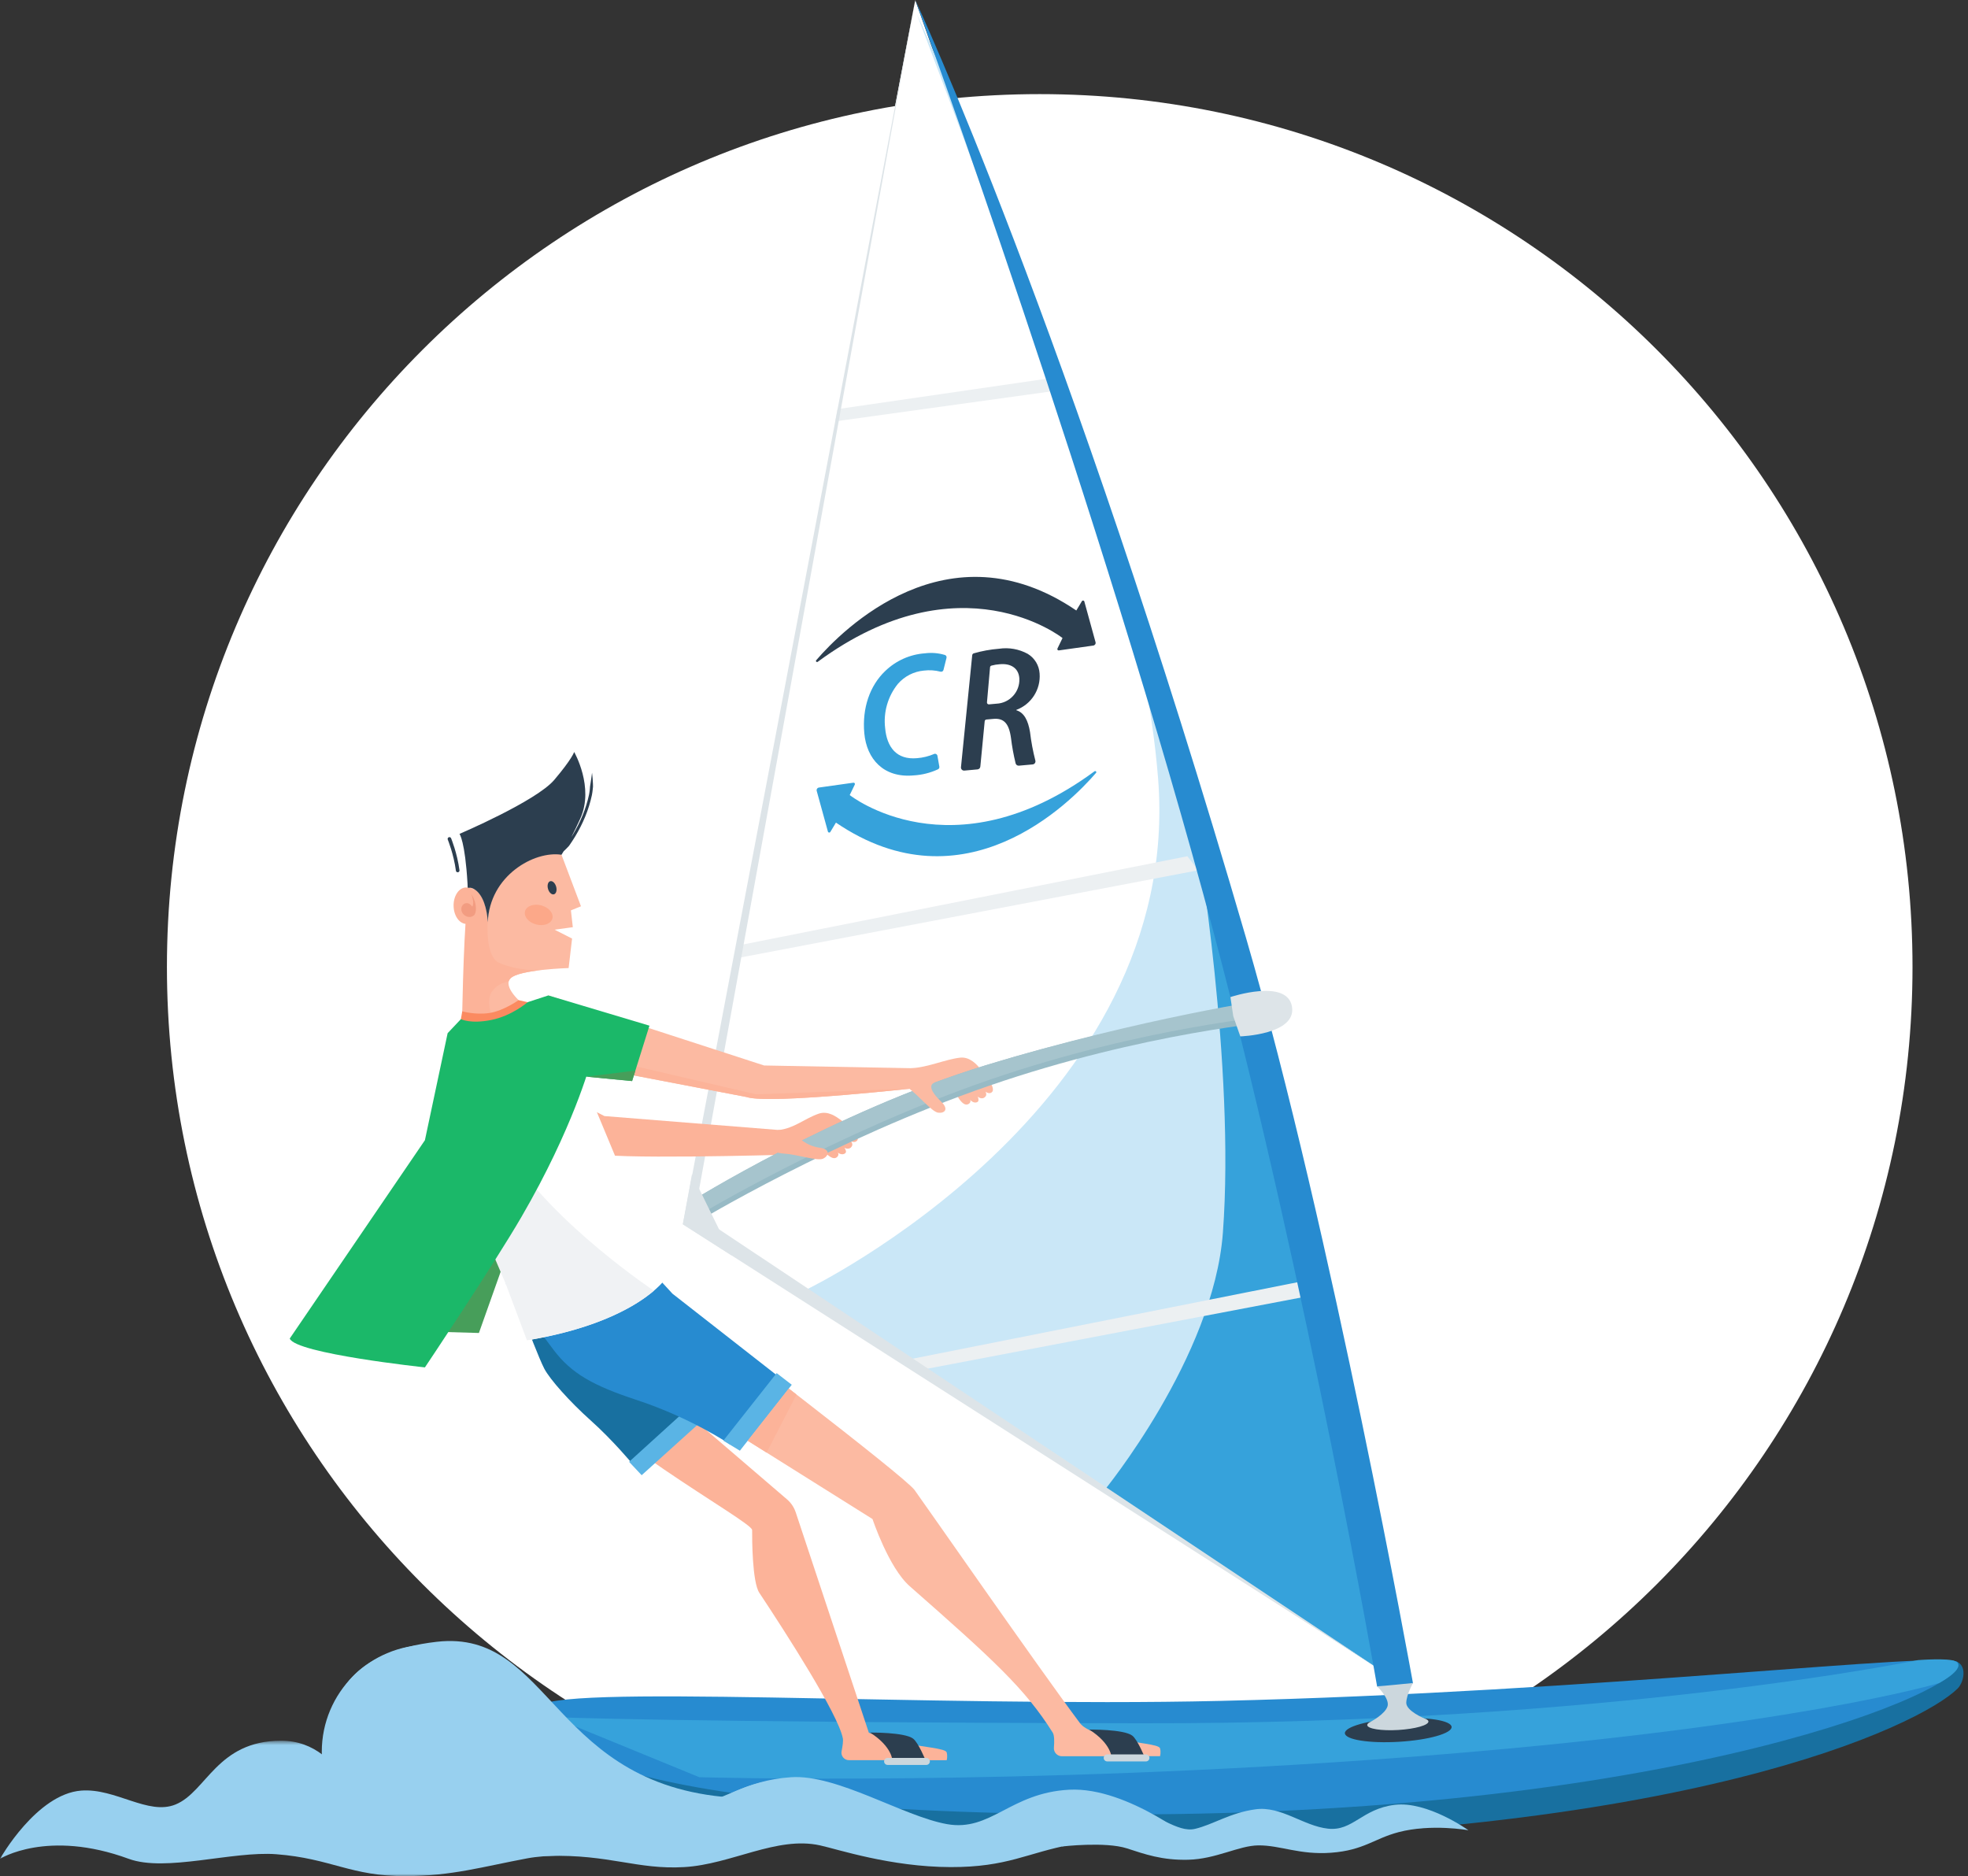 <svg xmlns="http://www.w3.org/2000/svg" xmlns:xlink="http://www.w3.org/1999/xlink" width="428" height="408" viewBox="0 0 428 408">
    <rect x="0" y="0" width="428" height="408" fill="#333333" stroke="none"/>
    <defs>
        <path id="zolhbo1psa" d="M0.667 0L149.893 0 149.893 357.687 0.667 357.687z"/>
        <path id="4ilfypmxic" d="M0 0.553L142.212 0.553 142.212 30 0 30z"/>
    </defs>
    <g fill="none" fill-rule="evenodd">
        <path fill="#FFF" d="M415.932 210.282c0 104.831-84.983 189.814-189.814 189.814-104.832 0-189.814-84.983-189.814-189.814 0-104.83 84.982-189.814 189.814-189.814 104.83 0 189.814 84.983 189.814 189.815"/>
        <path fill="#1870A0" d="M425.767 367.18c-8.063 8.046-59.566 33.01-181.522 33.06-118.184.048-128.785-17.791-127.184-23.202 1.602-5.41 84.834-.033 148.187-1.49 67.942-1.563 137.641-13.825 158.645-14.464 4.31-.132 3.375 4.599 1.874 6.096"/>
        <path fill="#278BD0" d="M425.767 361.526c3.494 5.375-59.566 33.008-181.522 33.059-118.184.048-128.785-17.791-127.184-23.202 1.602-5.41 84.834-.032 148.187-1.49 81.88-1.884 158.733-11.116 160.52-8.367"/>
        <path fill="#36A2DB" d="M417.142 361.018S350.01 374.943 248 374.758c-102.01-.185-127.816-1.348-127.816-1.348l31.91 13.078s69.75 2.04 153.74-4.357C389.824 375.735 421.738 366 421.738 366s6.284-3.357 3.435-4.752c-1.491-.73-8.03-.229-8.03-.229"/>
        <g transform="translate(148)">
            <mask id="nx7k7t4ksb" fill="#fff">
                <use xlink:href="#zolhbo1psa"/>
            </mask>
            <path fill="#FFF" d="M149.893 357.687L.667 265.113 51.047 0s55.164 155.625 68.377 203.435c11.5 41.612 30.47 154.252 30.47 154.252" mask="url(#nx7k7t4ksb)"/>
        </g>
        <path fill="#CAE7F7" d="M199.355 2.968s47.477 102.197 52.508 166.338c5.607 71.48-76.378 111.082-76.378 111.082l125.731 83.432s-24.398-126.612-41.373-186.911c-16.975-60.3-60.488-173.941-60.488-173.941"/>
        <path fill="#36A2DB" d="M260.289 182.046s8.378 49.77 5.662 86.062c-2.028 27.093-25.918 56.174-25.918 56.174l61.184 39.538s-10.784-57.35-18.76-98.037c-7.977-40.688-22.168-83.737-22.168-83.737"/>
        <path fill="#ECF0F2" d="M228.387 82.25L182.14 88.969 181.634 91.634 230.102 84.908zM286.599 277.966L197.816 295.603 201.248 297.732 288.948 281.027zM258.236 186.199L160.825 205.55 160.29 208.364 260.585 189.26z"/>
        <path fill="#DDE4E8" d="M199.047 0L151.104 263.824 298.686 362.185 148.502 266.24z"/>
        <path fill="#2C3E4F" d="M177.512 143.572c5.571-6.465 28.608-29.826 56.563-10.81l1.22-2.029c.132-.216.458-.172.526.072l2.435 8.845c.094.343-.133.69-.486.738l-7.495 1.054c-.227.032-.4-.203-.3-.41l1.102-2.28s-22.212-17.674-53.232 5.167c-.233.172-.522-.127-.333-.347"/>
        <path fill="#36A2DB" d="M238.363 168.081c-5.57 6.466-28.607 29.826-56.561 10.811l-1.221 2.028c-.131.217-.457.172-.525-.072l-2.436-8.845c-.094-.342.133-.689.486-.738l7.495-1.054c.227-.032.4.203.3.411l-1.103 2.28s22.213 17.673 53.233-5.168c.233-.172.522.128.332.347M204.29 166.728c.041.232-.077.468-.29.567-1.675.78-3.484 1.232-5.331 1.333-6.468.583-10.191-3.531-10.702-9.194-.49-5.431 1.204-10.312 4.534-13.494 2.335-2.264 5.393-3.632 8.638-3.864 1.465-.19 2.953-.066 4.364.362.262.079.411.359.344.625l-.661 2.631c-.071.286-.362.446-.647.373-1.175-.304-2.398-.385-3.606-.237-2.18.194-4.201 1.221-5.643 2.868-2.198 2.708-3.204 6.191-2.789 9.654.372 4.118 2.482 6.926 6.918 6.526 1.292-.099 2.557-.41 3.745-.92.303-.13.647.068.705.393l.421 2.377z"/>
        <path fill="#2C3E4F" d="M214.645 152.74c-.022.25.188.46.438.437l1.637-.148c2.879-.133 5.105-2.576 4.97-5.455v-.01s-.01-.105-.012-.148c-.192-2.117-1.835-3.185-4.238-2.968-.62.037-1.234.138-1.832.303-.162.045-.278.19-.293.357l-.67 7.632zm-3.206-10.256c.019-.19.152-.351.335-.404 1.795-.52 3.638-.854 5.5-1 2.145-.321 4.336.07 6.237 1.112 1.505.913 2.47 2.503 2.583 4.26.27 3.478-1.798 6.714-5.068 7.928l.006.074c1.668.5 2.555 2.17 2.98 4.758.247 2.086.634 4.153 1.159 6.187.104.4-.171.799-.584.837l-2.996.27c-.331.03-.638-.186-.717-.51-.444-1.815-.78-3.657-1.005-5.514-.445-3.268-1.63-4.345-3.843-4.146l-1.51.136c-.192.018-.345.17-.364.364l-.95 9.877c-.03.322-.286.576-.607.605l-2.87.259c-.42.038-.771-.316-.73-.736l2.444-24.357z"/>
        <path fill="#98D0EF" d="M195.29 400.24s-25.348-8.835-34.381-9.23c-41.125-1.802-40.683-36.878-65.943-33.972-36.671 4.22-18.724 37.766-18.724 37.766l42.458-2.293 76.59 7.728z"/>
        <path fill="#278BD0" d="M299.49 366.728S284.61 280.58 263.98 202.93C239.893 112.254 199.048 0 199.048 0s33.267 71.197 71.938 203.958C289.604 267.87 307.286 366 307.286 366l-3.197 4.286-4.6-3.558z"/>
        <path fill="#98D0EF" d="M69.982 380.96c0 12.855 10.42 23.275 23.274 23.275 12.854 0 23.274-10.42 23.274-23.274 0-12.854-10.42-23.274-23.274-23.274-12.854 0-23.274 10.42-23.274 23.274"/>
        <path fill="#2C3E4F" d="M315.694 375.55c.084 1.403-5.044 2.85-11.453 3.233-6.409.382-11.672-.445-11.756-1.85-.083-1.402 5.044-2.85 11.453-3.231 6.409-.383 11.672.445 11.756 1.848"/>
        <path fill="#CCD7DD" d="M310.655 374.361c.048.805-2.892 1.636-6.567 1.855-3.675.219-6.693-.257-6.74-1.06-.049-.805 2.891-1.635 6.566-1.855 3.675-.219 6.693.256 6.741 1.06"/>
        <path fill="#CCD7DD" d="M299.49 366.728c1.16-.05 7.796-.728 7.796-.728s-1.404 2.519-1.452 4.286c-.048 1.769 3.906 3.409 3.906 3.409l-11.57.69s3.11-1.652 3.594-3.347c.486-1.697-2.274-4.31-2.274-4.31"/>
        <path fill="#98D0EF" d="M319.353 398.017s-8.918-6.394-16.038-5.522c-7.12.872-9.106 5.764-14.483 5.183-5.377-.581-10.21-4.983-15.782-4.214-5.574.769-9.185 3.31-13.136 4.25-3.95.942-7.928-3.515-14.758-4.097-6.83-.581-14.202 7.935-14.202 7.935s9.416-1.113 14.14.413c3.846 1.243 7.584 2.606 13.296 2.47 6.103-.145 11.002-3.081 15.281-3.124 4.747-.05 8.956 2.113 15.84 1.598 7.12-.533 9.31-3.075 14.675-4.48 7.12-1.865 15.168-.412 15.168-.412"/>
        <path fill="#98D0EF" d="M260.598 401.107s-15.187-12.574-28.058-11.901c-12.871.674-17.041 9.194-26.605 7.48-9.565-1.713-23.85-10.88-33.934-10.197-10.084.68-14.715 5.22-21.912 6.412-7.197 1.193-9.762-7.053-21.931-8.948-12.168-1.895-25.788 16.286-25.788 16.286s3.804 3.735 16.882 3.369c13.272-.372 19.3 3.02 29.547 2.425 10.249-.594 20.118-6.782 29.507-4.73 3.902.854 15.411 4.698 28.424 4.73 12.425.03 16.58-3.088 26.377-4.923 8.213-1.538 27.49-.003 27.49-.003"/>
        <path fill="#98D0EF" d="M198.367 398.883s-15.186-12.574-28.057-11.901c-12.871.674-17.042 9.194-26.606 7.48-9.564-1.713-17.678-10.206-27.762-9.524-10.084.682-16.876 4.787-24.073 5.979-7.197 1.193-13.773-7.293-25.942-9.188-12.168-1.895-22.688 18.832-22.688 18.832s5.84-10.372 18.046-3.896c6.417 3.404 17.07 5.825 27.318 5.23 10.249-.593 23.62-3.87 27.473-2.815 3.852 1.054 12.782 5.617 28.358 3.685s16.645-2.044 26.442-3.88c8.213-1.537 27.49-.002 27.49-.002"/>
        <g transform="translate(0 378)">
            <mask id="h4gran2s0d" fill="#fff">
                <use xlink:href="#4ilfypmxic"/>
            </mask>
            <path fill="#98D0EF" d="M142.212 26.117s-15.186-12.574-28.057-11.9c-12.871.673-17.042 9.193-26.606 7.48C77.985 19.983 75.949.553 61.128.553c-13.95 0-16.203 11.115-22.96 13.868-5.957 2.428-13.03-3.583-20.488-3.026C7.944 12.121 0 26.235 0 26.235s10.269-6.509 27.997 0c8.048 2.955 22.536-1.737 32.114-.999 11.93.92 16.202 4.82 28.168 4.763 10.06-.047 16.645-2.044 26.442-3.879 8.213-1.538 27.49-.003 27.49-.003" mask="url(#h4gran2s0d)"/>
        </g>
        <path fill="#479E5A" d="M66.891 288.67c1.162.217 37.263 1.211 37.263 1.211l20.984-59.118-24.656-1.841-6.368 21.08L66.89 288.67z"/>
        <path fill="#FCB399" d="M205.886 381.087c-.243-.894-5.28-1.14-9.098-2.035-3.818-.895-7.83-2.237-7.83-2.237l-15.906-47.935c-.362-1.091-1.014-2.062-1.886-2.811l-30.652-26.288-16.473-19.393-9.438 2.177s3.871 11.664 5.522 15.043c6.571 13.452 43.466 33.193 43.45 35.123-.015 1.862.006 11.308 1.562 13.653 5.847 8.814 17.154 26.415 18.162 31.64.116.603-.062 1.777-.272 2.809-.205 1.009.573 1.95 1.603 1.95l21.255.01s.244-.812.001-1.706"/>
        <path fill="#FCBAA2" d="M252.282 380.201c-.245-.894-5.282-1.132-9.1-2.022-3.82-.889-7.143-1.893-8.31-3.451-8.952-11.953-34.867-49.239-35.99-50.723-2.42-3.197-45.723-36.156-45.723-36.156l-9.828-8.742-13.91.951 5.913 16.143 54.42 34.141s3.517 10.585 8.083 14.598c18.29 16.078 25.152 22.374 31.105 31.84.385.61.362 2.056.26 3.26-.086 1.019.723 1.889 1.745 1.889l21.337-.022s.243-.813-.002-1.706"/>
        <path fill="#FCB399" d="M131.446 242.708l-32.395-16.57c-1.386 1.167-2.871 7.11-.407 10.098l30.37 14.48c2.13 1.545 41.444.41 41.444.41v-5.299l-39.012-3.119z"/>
        <path fill="#1870A0" d="M137.659 318.483s-4.327-5.233-9.203-9.591c-4.553-4.068-8.841-8.893-10.075-11.23-1.105-2.093-3.95-9.612-3.95-9.612 15.17 5.923 25.864 15.313 36.403 20.552l-13.175 9.88z"/>
        <path fill="#5AB4E5" d="M136.813 317.899L139.551 320.808 152.213 309.377 148.965 306.867z"/>
        <path fill="#278BD0" d="M109.953 279.106l30.399-4.179 5.895 6.406 24.505 19.158-11.948 13.643s-8.402-5.757-20.372-9.692c-9.46-3.11-14.158-5.763-18.023-10.863-3.262-4.303-10.456-14.473-10.456-14.473"/>
        <path fill="#FFF" d="M100.483 222.64l13.225-4.288 5.545-1.878 25.575 61.492s-6.162 9.519-30.225 13.519l-4.65-12.38-15.072-42.781 5.602-13.683z"/>
        <path fill="#FB8A60" d="M100.483 222.64l-1.838 1.52s5.76 4.077 12.689.524c5.376-2.758 4.663-6.743 4.663-6.743l-2.29.41-13.224 4.29z"/>
        <path fill="#FCBAA2" d="M106.092 200.561c.361-10.127 7.818-14.084 16.665-15.876-.513.78-.735.951-.735.951l4.328 11.454-2.189.887.415 3.658-3.96.545 3.798 1.928-.75 6.413s-10.674.311-12.602 2.202c-1.927 1.892 2.646 5.628 2.646 5.628s-.873 3.29-4.716 4.867c-3.91 1.605-8.51-.577-8.51-.577s1.364-20.097 1.23-29.49c.392-.157.83-.13 1.336.158 2.036 1.164 2.88 4.402 3.044 7.252"/>
        <path fill="#FCB399" d="M106.092 200.561c-.012.196-.039.423-.075.668-.043 2.154.126 6.97 2.427 8.102 1.61.791 5.331 1.825 9.164 1.636-2.769.322-5.634.862-6.546 1.756-.185.182-.34.422-.482.686-2.349.608-2.793 1.347-3.379 1.96-1.94 2.027.22 7.223.227 7.238.298.336.595.625.89.846-3.745 1.126-7.836-.812-7.836-.812s.23-16.98 1.078-26.11l1.582-3.16c1.966 1.21 2.788 4.385 2.95 7.19"/>
        <path fill="#2C3E4F" d="M120.536 169.606c3.909-4.607 4.333-6.075 4.333-6.075s4.414 7.655 1.345 14.453c-.67 1.483-1.344 2.863-1.956 4.056.099-.158.2-.315.298-.475.82-1.36 1.545-2.78 2.146-4.25.6-1.467 1.078-2.988 1.408-4.534.077-.377.126-.77.167-1.161.025-.196.032-.395.046-.592.017-.198.065-.393.094-.591.134-.79.228-1.59.34-2.39.109.803.158 1.609.198 2.422.008.202.024.407.012.609l-.063.607c-.043.406-.093.81-.176 1.22-.341 1.595-.828 3.148-1.443 4.65-.614 1.5-1.353 2.95-2.19 4.337-.414.697-.87 1.366-1.328 2.036-.377.42-.777.82-1.191 1.205-.185.316-.342.57-.46.75-5.915-.921-15.662 4.55-16.024 14.679-.164-2.85-1.008-6.088-3.044-7.252-.506-.29-.943-.316-1.337-.16-.005-.33-.015-.656-.033-.972-.537-9.287-1.746-10.834-1.746-10.834s16.695-7.131 20.604-11.738"/>
        <path fill="#FCB399" d="M98.649 197.11c.079 2.187 1.374 3.89 2.893 3.808 1.52-.084 2.688-1.924 2.609-4.11-.078-2.185-1.374-3.89-2.893-3.806-1.52.083-2.688 1.923-2.61 4.109"/>
        <path fill="#FCA889" d="M114.193 198.13c-.342 1.136.708 2.43 2.344 2.892 1.637.46 3.24-.087 3.583-1.223.342-1.136-.708-2.431-2.344-2.891-1.637-.461-3.241.086-3.583 1.222"/>
        <path fill="#F29C81" d="M100.367 197.364c-.154.661.15 1.395.868 1.81.822.474 1.678.165 1.984-.292.305-.456.425-1.526.058-2.8-.234-.814-.75-1.63-.75-1.63s.406 1.19.387 1.863c-.022.762-.23.835-.23.835s-.356-.563-.888-.71c-.533-.147-1.242.125-1.43.924"/>
        <path fill="#2C3E4F" d="M120.478 194.482c-.486.141-1.065-.382-1.292-1.168-.228-.785-.018-1.536.469-1.677.486-.141 1.065.382 1.292 1.168.227.785.017 1.536-.47 1.677"/>
        <path fill="#5AB4E5" d="M157.309 313.297L160.909 315.48 172.192 301.142 168.908 298.605z"/>
        <path fill="#2C3E4F" d="M99.399 189.67c-.128-.05-.227-.166-.246-.312-.482-3.632-1.76-6.741-1.771-6.772-.083-.2.012-.427.21-.51.199-.082.427.012.51.21.054.132 1.329 3.237 1.825 6.969.027.213-.122.409-.336.438-.067.009-.133 0-.192-.023"/>
        <path fill="#F0F2F4" d="M110.825 250.912c-9.933-15.5-12.18-26.751-12.18-26.751l-3.672 19.906 14.98 35.04 4.65 12.377c15.86-2.635 23.94-7.668 27.609-10.793 0 0-21.455-14.28-31.387-29.778"/>
        <path fill="#FCBAA2" d="M198.157 237.06s6.32-1.942 8.277-2.416c.333.328 2.258 6.43 4.171 5.46.326-.165.603-.567.364-.968.315.411.978.833 1.574.532.395-.199.273-.759.097-1.21.387.411 1.065.511 1.442.224.46-.35.488-.665.285-1.284.326.321 1.008.518 1.421.042.8-.92-1.67-4.009-2.579-5.026-.805-.903-2.269-2.664-4.45-2.403-3.284.393-6.95 2.12-10.62 2.292-1.113.052.273 3.17.018 4.756"/>
        <path fill="#FCB399" d="M168.679 250.945s6.27-2.819 8.076-3.711c.396.247 3.614 5.776 5.268 4.411.28-.232.463-.686.14-1.025.399.333 1.139.599 1.654.175.34-.282.1-.801-.171-1.203.468.317 1.15.265 1.456-.098.37-.443.33-.756-.004-1.315.389.241 1.098.284 1.396-.271.578-1.073-2.511-3.544-3.62-4.337-.983-.704-2.798-2.101-4.87-1.367-3.116 1.103-5.325 3.187-8.647 3.535-1.11.116-.777 3.603-.678 5.206"/>
        <path fill="#FCBAA2" d="M166.185 231.708l-46.932-15.235c0 3.197 1.963 11.906 4.795 14.75l38.32 7.344c4.97 1.703 38.984-2.186 38.984-2.186l9.364-3.844-44.531-.829z"/>
        <path fill="#1BB869" d="M119.253 216.474l9.117 14.836s-3.692 13.936-14.953 33.31c-6.131 10.549-21.006 32.744-21.006 32.744s-28.116-2.991-29.398-6.272l29.398-43.134 4.94-23.274 3.132-3.318s1.349.833 4.868.388c4.215-.533 8.336-3.466 8.336-3.466l5.566-1.814z"/>
        <path fill="#97BAC5" d="M276.992 217.743s-28.862 3.61-62.59 13.91c-32.745 10-64.558 29.876-64.558 29.876l1.674 4.253s29.908-18.056 63.602-29.669c33.693-11.614 62.668-14.02 62.668-14.02l-.796-4.35z"/>
        <path fill="#A6C4CD" d="M277.111 217.125s-28.982 4.229-62.709 14.528c-32.745 10-64.156 29.628-64.156 29.628l1.272 3.232s29.908-18.056 63.601-29.67c33.694-11.613 62.67-14.02 62.67-14.02l-.678-3.698z"/>
        <path fill="#FCB399" d="M166.725 249.033s.952 1.688 3.788 1.842c2.836.153 7.208 1.672 8.469 1.106 1.262-.567 1.716-2.069-.715-2.389-2.431-.32-3.953-1.695-3.953-1.695l-7.589 1.136z"/>
        <path fill="#FCBAA2" d="M195.213 232.942s-.095 1.936 2.223 3.578c2.317 1.642 5.206 5.257 6.575 5.45 1.37.194 2.44-.706.669-2.401-3.713-3.555-1.482-4.105-1.482-4.105l-7.985-2.522z"/>
        <path fill="#DDE4E8" d="M150.495 255.345L159.191 273.068 148.502 266.24zM268.21 221l-.617-4.17s12.357-4.135 13.39 2.101c1.002 6.065-11.243 6.451-11.243 6.451L268.21 221z"/>
        <path fill="#2C3E4F" d="M189.227 376.78c4.91 3.121 4.861 6.164 4.861 6.164h7.266s-1.613-3.99-2.785-4.86c-1.892-1.403-9.342-1.305-9.342-1.305M236.89 376.125c4.91 3.123 4.86 6.166 4.86 6.166h7.267s-1.613-3.99-2.785-4.86c-1.892-1.404-9.342-1.305-9.342-1.305"/>
        <path fill="#FB8A60" d="M100.53 219.925l-.294 1.702s2.051 1.095 6.592.187c4.541-.909 7.921-3.873 7.921-3.873l-1.97-.442s-3.226 2.317-6.314 2.79c-3.088.471-5.935-.364-5.935-.364"/>
        <path fill="#FCB399" d="M162.368 238.567c4.01 1.375 26.943-.893 35.638-1.82l-33.561 1.233-25.987-6.046-1.56 1.752 25.47 4.881z"/>
        <path fill="#1BB869" d="M141.243 223.049L137.466 235.097 125.138 233.911 119.252 216.474z"/>
        <path fill="#479E5A" d="M127.503 234.138L138.181 232.817 137.466 235.096z"/>
        <path fill="#FCB399" d="M173.226 303.266L166.725 315.895 162.613 313.315 171.545 301.964z"/>
        <path fill="#CCD7DD" d="M201.464 383.814h-8.43c-.419 0-.762-.343-.762-.762s.343-.762.762-.762h8.43c.42 0 .762.343.762.762 0 .42-.343.762-.762.762M249.224 383.052h-8.43c-.419 0-.762-.343-.762-.762s.343-.762.762-.762h8.43c.42 0 .762.343.762.762 0 .42-.343.762-.762.762"/>
    </g>
</svg>
